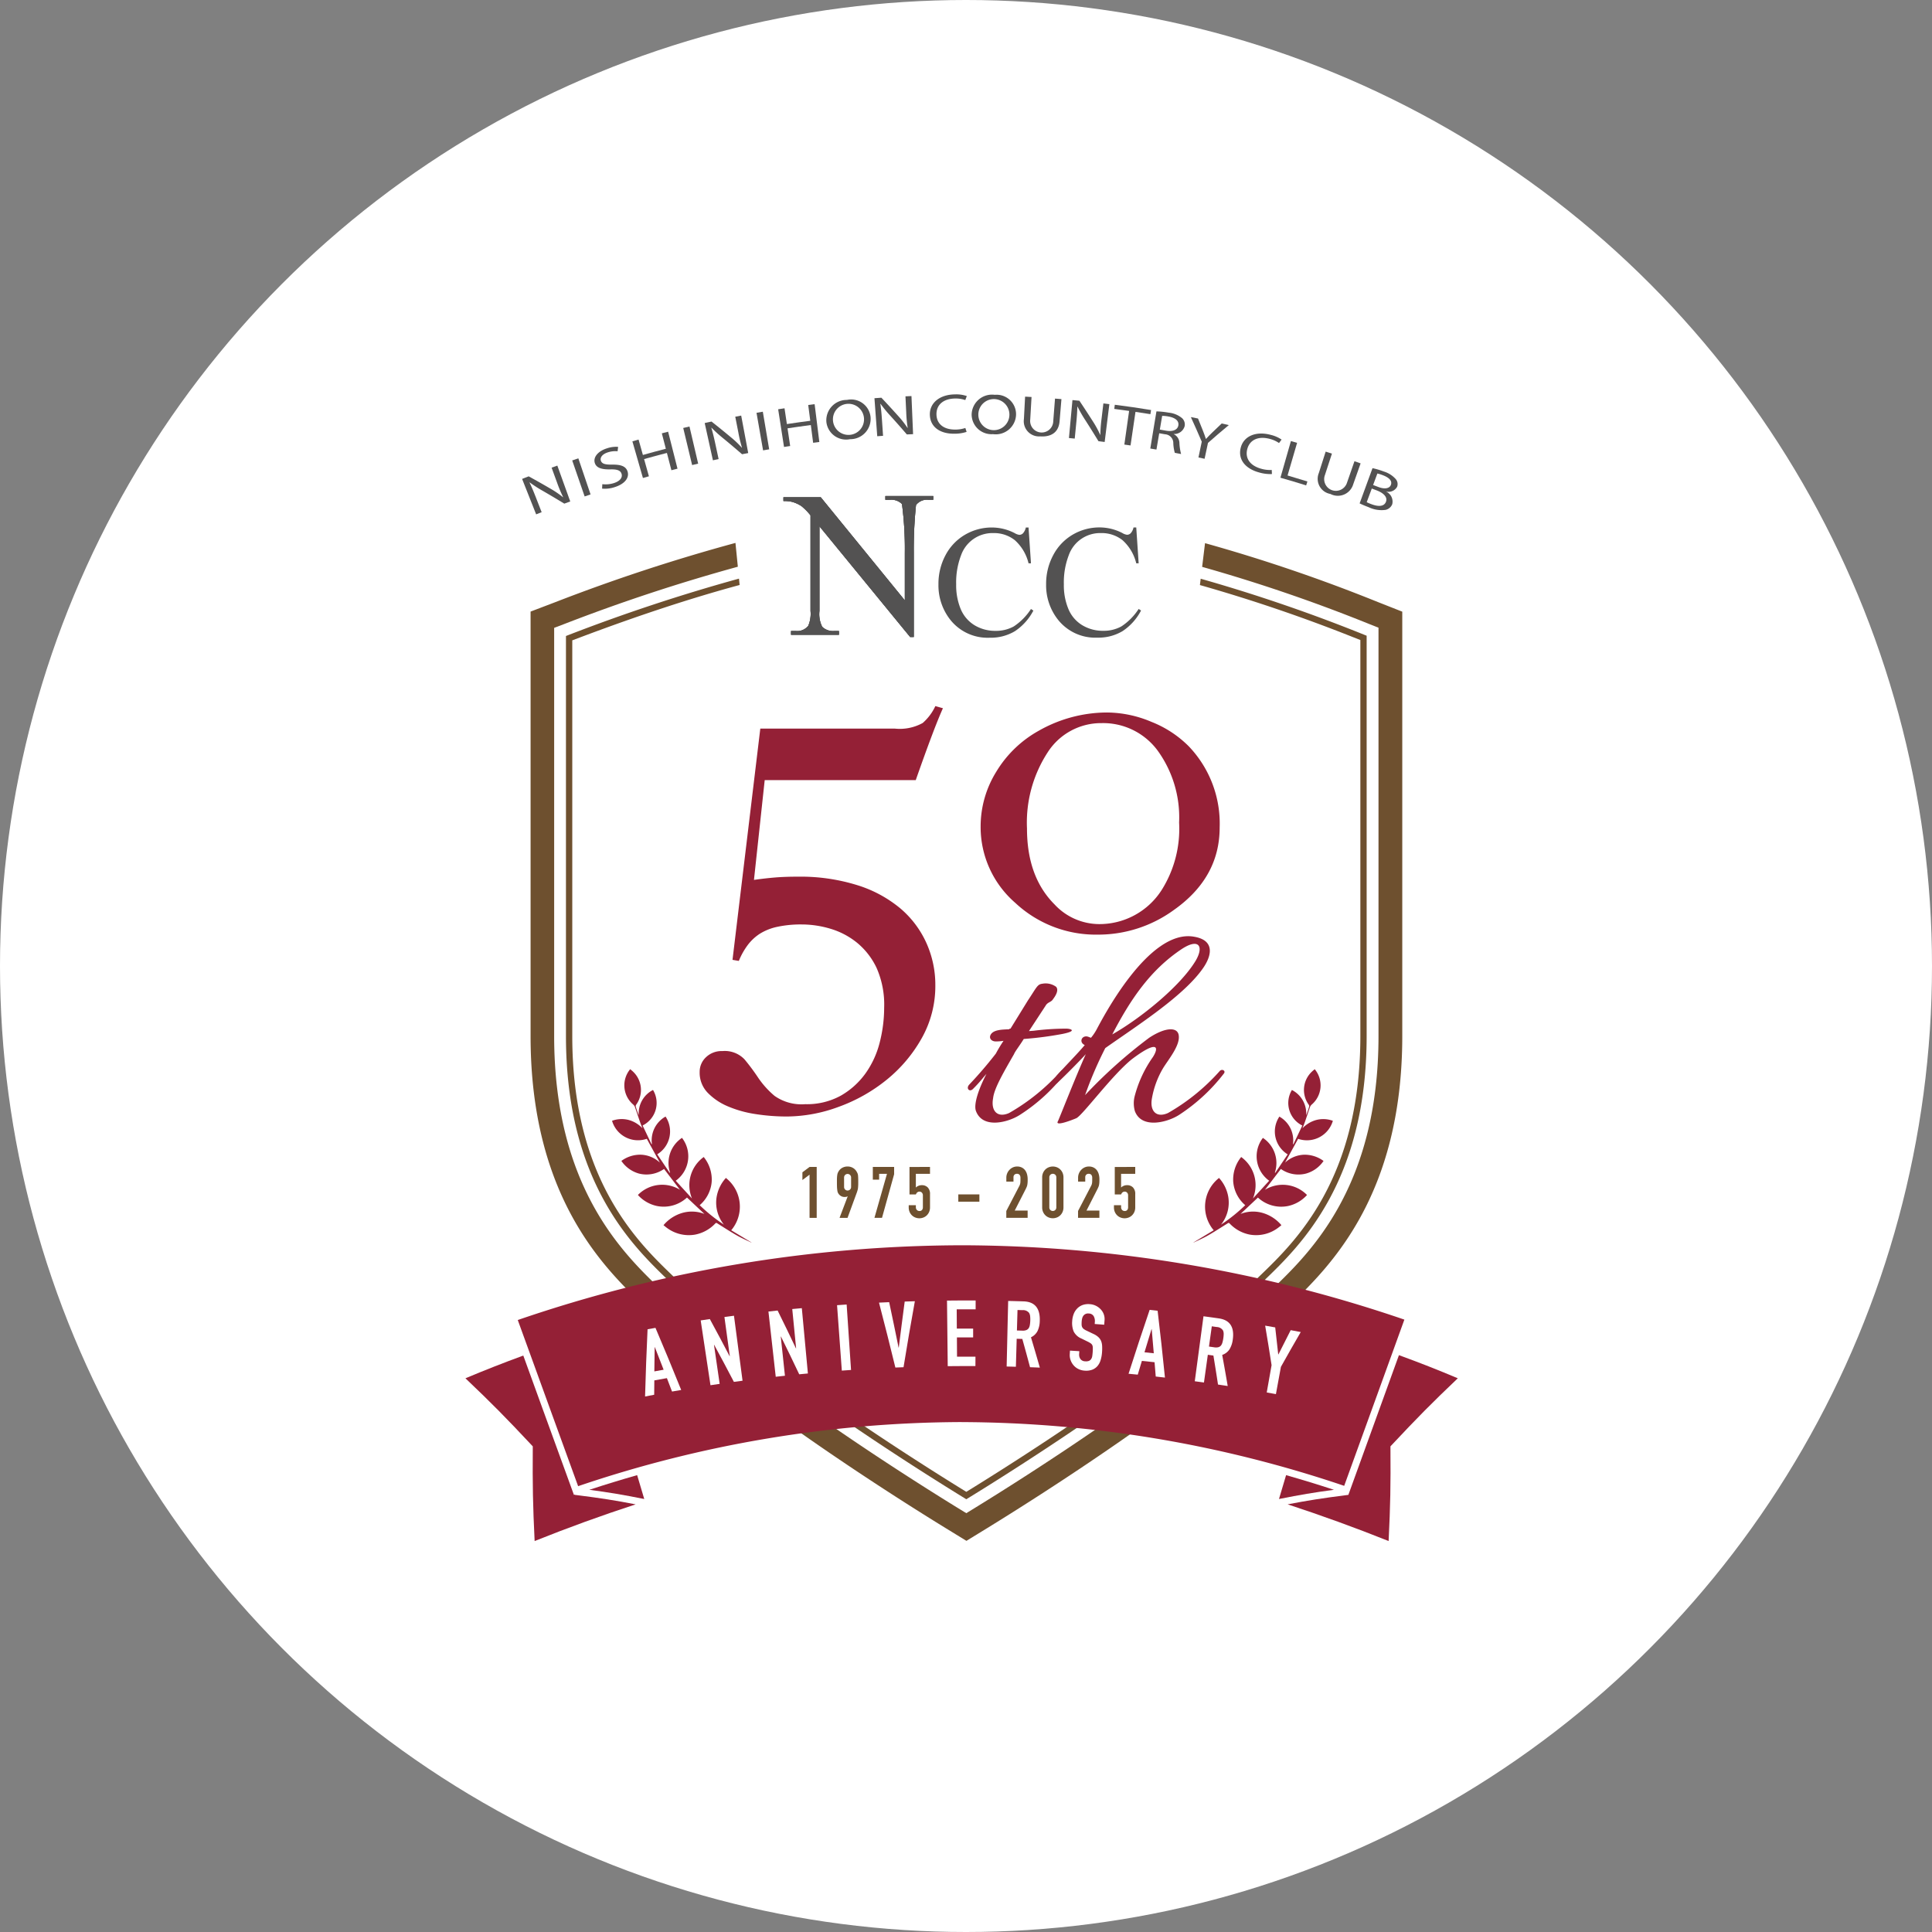 <svg xmlns="http://www.w3.org/2000/svg" xmlns:xlink="http://www.w3.org/1999/xlink" width="220" height="220" viewBox="0 0 220 220">
  <rect x="0" y="0" width="220" height="220" fill="#808080" stroke="none"/>
  <defs>
    <clipPath id="clip-path">
      <rect id="長方形_7" data-name="長方形 7" width="113" height="130.572" fill="none"/>
    </clipPath>
  </defs>
  <g id="sec01_img01" transform="translate(-194 -1349)">
    <circle id="IN_no10" cx="110" cy="110" r="110" transform="translate(194 1349)" fill="#fff"/>
    <g id="グループ_8" data-name="グループ 8" transform="translate(247 1393.909)" clip-path="url(#clip-path)">
      <path id="パス_84" data-name="パス 84" d="M23.671,33.291l-1.6-4.037c.3-.119.45-.178.75-.295,1,.553,1.5.834,2.48,1.405a10.854,10.854,0,0,1,1.43.976l.013-.012a15.266,15.266,0,0,1-.69-1.648c-.25-.683-.375-1.024-.624-1.707l.652-.237c.588,1.635.883,2.451,1.471,4.086l-.678.246c-.961-.586-1.448-.875-2.429-1.444a14.837,14.837,0,0,1-1.509-.972l-.021.015c.239.495.444.975.706,1.647l.674,1.729-.627.246" transform="translate(-15.618 -19.627)" fill="#535252"/>
      <path id="パス_85" data-name="パス 85" d="M42.272,24.885,43.667,29l-.674.23-1.417-4.1.7-.238" transform="translate(-29.418 -17.608)" fill="#535252"/>
      <path id="パス_86" data-name="パス 86" d="M51.137,24.655a3.126,3.126,0,0,0,1.305-.12c.7-.219,1.015-.631.887-1.05-.118-.388-.479-.534-1.258-.515-.935.023-1.6-.138-1.787-.72-.21-.643.333-1.351,1.389-1.679a3.169,3.169,0,0,1,1.263-.164c-.025.2-.037.3-.061.5a2.745,2.745,0,0,0-1.089.118c-.739.23-.911.659-.821.941.124.387.511.471,1.319.462.989-.01,1.551.194,1.733.805.192.642-.245,1.373-1.483,1.762a3.542,3.542,0,0,1-1.424.166c.01-.2.015-.3.026-.5" transform="translate(-35.549 -14.43)" fill="#535252"/>
      <path id="パス_87" data-name="パス 87" d="M65.718,15.435l.492,1.749c1.042-.293,1.565-.435,2.612-.706l-.456-1.759.716-.184c.427,1.683.641,2.525,1.068,4.209l-.694.178-.511-1.97c-1.043.271-1.564.411-2.6.7l.551,1.96-.682.194c-.479-1.67-.719-2.5-1.2-4.174l.7-.2" transform="translate(-46.002 -10.285)" fill="#535252"/>
      <path id="パス_88" data-name="パス 88" d="M85.52,12.507c.4,1.691.594,2.537.99,4.228l-.688.163c-.405-1.689-.608-2.533-1.013-4.223l.711-.168" transform="translate(-60.009 -8.85)" fill="#535252"/>
      <path id="パス_89" data-name="パス 89" d="M94.105,13.344c-.374-1.7-.561-2.544-.935-4.24.311-.069.467-.1.778-.169.892.707,1.333,1.065,2.2,1.786A10.918,10.918,0,0,1,97.4,11.914l.015-.009A15.37,15.37,0,0,1,97,10.168L96.65,8.384l.675-.129c.321,1.707.482,2.56.8,4.268l-.7.134c-.849-.733-1.279-1.1-2.15-1.816a14.761,14.761,0,0,1-1.323-1.2l-.023.012c.156.526.282,1.033.434,1.738l.391,1.814-.65.142" transform="translate(-65.925 -5.841)" fill="#535252"/>
      <path id="パス_90" data-name="パス 90" d="M114.068,6.751c.29,1.713.435,2.569.724,4.282l-.695.119c-.3-1.711-.448-2.566-.747-4.278l.718-.123" transform="translate(-80.204 -4.777)" fill="#535252"/>
      <path id="パス_91" data-name="パス 91" d="M122.511,4.263l.27,1.8c1.064-.16,1.6-.235,2.663-.373-.094-.721-.141-1.081-.234-1.8l.73-.093c.214,1.724.322,2.586.536,4.309l-.706.09c-.1-.808-.157-1.211-.262-2.019-1.062.138-1.593.212-2.653.372l.3,2.013-.7.107c-.267-1.716-.4-2.574-.668-4.291l.719-.11" transform="translate(-86.177 -2.683)" fill="#535252"/>
      <path id="パス_92" data-name="パス 92" d="M145.553,4.088a2.314,2.314,0,0,1-2.341,2.5,2.259,2.259,0,0,1-2.689-1.929,2.322,2.322,0,0,1,2.337-2.542,2.223,2.223,0,0,1,2.693,1.97m-4.272.473a1.771,1.771,0,0,0,3.52-.387,1.771,1.771,0,1,0-3.52.387" transform="translate(-99.419 -1.486)" fill="#535252"/>
      <path id="パス_93" data-name="パス 93" d="M159.592,5.228c-.127-1.732-.191-2.6-.318-4.33.316-.023.474-.035.791-.056.779.828,1.162,1.245,1.918,2.084a10.9,10.9,0,0,1,1.059,1.359l.016-.007a15.485,15.485,0,0,1-.166-1.779c-.035-.726-.052-1.089-.086-1.815l.683-.031c.073,1.736.111,2.6.184,4.338l-.71.032c-.733-.847-1.1-1.269-1.86-2.105a14.7,14.7,0,0,1-1.132-1.379l-.024.008c.079.543.131,1.063.18,1.783.051.74.076,1.111.127,1.851l-.661.047" transform="translate(-112.699 -0.462)" fill="#535252"/>
      <path id="パス_94" data-name="パス 94" d="M185.031,4.27a4.418,4.418,0,0,1-1.438.208c-1.533.011-2.708-.726-2.747-2.149C180.808.971,181.976.011,183.72,0a3.67,3.67,0,0,1,1.335.192l-.176.457a3.211,3.211,0,0,0-1.131-.179c-1.314.008-2.173.681-2.148,1.821.023,1.063.807,1.724,2.136,1.716a3.531,3.531,0,0,0,1.151-.182c.058.178.087.267.144.445" transform="translate(-127.962 0)" fill="#535252"/>
      <path id="パス_95" data-name="パス 95" d="M202.177,2.448a2.314,2.314,0,0,1-2.63,2.193A2.257,2.257,0,0,1,197.12,2.4,2.32,2.32,0,0,1,199.75.162a2.222,2.222,0,0,1,2.427,2.287m-4.294-.057a1.769,1.769,0,1,0,3.538.05,1.769,1.769,0,1,0-3.538-.05" transform="translate(-139.478 -0.113)" fill="#535252"/>
      <path id="パス_96" data-name="パス 96" d="M218.333.92l-.149,2.566a1.316,1.316,0,1,0,2.622.178c.08-1.025.12-1.538.2-2.563l.732.059-.211,2.523c-.111,1.329-1.033,1.8-2.21,1.72a1.732,1.732,0,0,1-1.852-1.97c.054-1.022.081-1.533.135-2.554l.733.041" transform="translate(-153.87 -0.622)" fill="#535252"/>
      <path id="パス_97" data-name="パス 97" d="M235.009,6.543c.16-1.73.241-2.594.4-4.324l.79.075c.632.945.942,1.42,1.55,2.372a10.917,10.917,0,0,1,.821,1.515l.017,0a15.438,15.438,0,0,1,.13-1.782c.086-.722.129-1.083.215-1.8l.68.082c-.213,1.724-.321,2.586-.535,4.309L238.37,6.9c-.584-.957-.882-1.434-1.489-2.384a14.7,14.7,0,0,1-.89-1.547l-.025,0c-.012.549-.046,1.07-.116,1.788l-.181,1.847-.659-.063" transform="translate(-166.287 -1.57)" fill="#535252"/>
      <path id="パス_98" data-name="パス 98" d="M254.356,4.745c-.676-.1-1.015-.142-1.692-.229.024-.189.036-.284.061-.473,1.654.213,2.48.332,4.129.6l-.075.471c-.678-.108-1.018-.161-1.7-.261-.225,1.53-.338,2.294-.563,3.824l-.705-.1c.217-1.531.325-2.3.542-3.827" transform="translate(-178.78 -2.861)" fill="#535252"/>
      <path id="パス_99" data-name="パス 99" d="M267.393,6.622a9.155,9.155,0,0,1,1.392.145,2.774,2.774,0,0,1,1.542.64.984.984,0,0,1,.28.892,1.227,1.227,0,0,1-1.236.9c0,.008,0,.011,0,.019a1.15,1.15,0,0,1,.639,1.01,5.9,5.9,0,0,0,.192,1.25l-.717-.136a4.684,4.684,0,0,1-.171-1.087,1,1,0,0,0-.94-1.026l-.664-.115-.316,1.855-.7-.116c.278-1.691.418-2.536.7-4.227m.386,2.07.723.125c.755.133,1.294-.1,1.384-.588.1-.551-.373-.893-1.125-1.028a3.6,3.6,0,0,0-.716-.071l-.266,1.562" transform="translate(-188.708 -4.686)" fill="#535252"/>
      <path id="パス_100" data-name="パス 100" d="M283.356,13.436l.376-1.8c-.482-1.122-.73-1.682-1.24-2.8.326.063.488.1.814.161.218.533.325.8.537,1.333.145.366.253.658.359.99l.016,0c.212-.245.458-.482.738-.758.416-.4.626-.6,1.048-1,.324.072.486.108.81.183-.962.8-1.437,1.209-2.373,2.028l-.387,1.808-.7-.148" transform="translate(-199.886 -6.249)" fill="#535252"/>
      <path id="パス_101" data-name="パス 101" d="M305.273,19.853a4.49,4.49,0,0,1-1.454-.181c-1.494-.4-2.441-1.419-2.1-2.8.322-1.32,1.709-1.937,3.408-1.483a3.742,3.742,0,0,1,1.248.54l-.292.394a3.263,3.263,0,0,0-1.053-.473c-1.28-.342-2.292.08-2.568,1.186-.258,1.031.33,1.877,1.624,2.222a3.608,3.608,0,0,0,1.168.13c.009.187.014.28.023.468" transform="translate(-213.439 -10.782)" fill="#535252"/>
      <path id="パス_102" data-name="パス 102" d="M318.57,18.186l.7.2-1.085,3.717c.905.264,1.357.4,2.258.681l-.14.449c-1.169-.364-1.756-.539-2.931-.876.478-1.67.717-2.5,1.195-4.175" transform="translate(-224.568 -12.868)" fill="#535252"/>
      <path id="パス_103" data-name="パス 103" d="M333.532,22.513l-.8,2.445a1.331,1.331,0,1,0,2.522.848l.844-2.428.7.246-.844,2.387a1.826,1.826,0,0,1-2.6,1.094,1.744,1.744,0,0,1-1.314-2.383l.778-2.436.707.228" transform="translate(-234.862 -15.768)" fill="#535252"/>
      <path id="パス_104" data-name="パス 104" d="M349.655,28.725a8.716,8.716,0,0,1,1.294.384,2.952,2.952,0,0,1,1.351.856.868.868,0,0,1,.16.886,1.12,1.12,0,0,1-1.237.541l0,.012a1.244,1.244,0,0,1,.681,1.435,1.067,1.067,0,0,1-.757.637,3.409,3.409,0,0,1-1.934-.307c-.461-.173-.806-.327-1.02-.432l1.467-4.012m.072,1.922.618.232c.72.272,1.253.148,1.4-.242.184-.474-.217-.845-.913-1.108a3.943,3.943,0,0,0-.623-.192l-.487,1.31M349,32.6a5.04,5.04,0,0,0,.554.235c.693.261,1.407.312,1.636-.277.215-.552-.31-1.02-1.051-1.3l-.562-.21L349,32.6" transform="translate(-246.37 -20.325)" fill="#535252"/>
      <path id="パス_105" data-name="パス 105" d="M227.84,136.986q0,5.72-5.224,9.4a14.621,14.621,0,0,1-8.633,2.8,13.418,13.418,0,0,1-9.431-3.629,11.417,11.417,0,0,1-3.931-8.688,11.828,11.828,0,0,1,1.787-6.241,13.008,13.008,0,0,1,4.811-4.646,15.785,15.785,0,0,1,7.809-2.09,13.153,13.153,0,0,1,5.059,1.072,12.427,12.427,0,0,1,4.234,2.777,12.727,12.727,0,0,1,3.519,9.238m-4.619-.55a12.967,12.967,0,0,0-2.439-8.193,7.709,7.709,0,0,0-6.385-3.134,7.214,7.214,0,0,0-6.14,3.327A14.66,14.66,0,0,0,205.9,137.1q0,5.5,3.125,8.633a6.96,6.96,0,0,0,5.043,2.254,8.4,8.4,0,0,0,7.18-3.9,13.072,13.072,0,0,0,1.974-7.643" transform="translate(-141.955 -87.668)" fill="#942036"/>
      <path id="パス_106" data-name="パス 106" d="M117.608,124.828q-.793,2.107-1.8,4.978h-17.2l-1.223,11.363q1.295-.183,2.411-.275t2.554-.092a21.744,21.744,0,0,1,6.837.978,14.238,14.238,0,0,1,4.894,2.658,11.2,11.2,0,0,1,2.95,3.94,11.593,11.593,0,0,1,1.007,4.766,12.113,12.113,0,0,1-1.547,6.048,16.428,16.428,0,0,1-3.993,4.735,18.843,18.843,0,0,1-5.469,3.085,17.221,17.221,0,0,1-5.9,1.1,22.98,22.98,0,0,1-3.561-.275,12.907,12.907,0,0,1-3.166-.885,6.959,6.959,0,0,1-2.3-1.559,3.279,3.279,0,0,1-.9-2.352,2.261,2.261,0,0,1,.72-1.679,2.558,2.558,0,0,1,1.871-.7,3.1,3.1,0,0,1,2.518.946,24.029,24.029,0,0,1,1.547,2.077,10.119,10.119,0,0,0,1.871,2.077,5.329,5.329,0,0,0,3.491.947,8.007,8.007,0,0,0,4.066-.977,8.893,8.893,0,0,0,2.806-2.536,10.455,10.455,0,0,0,1.619-3.543,16.043,16.043,0,0,0,.5-3.94,10.32,10.32,0,0,0-.863-4.521,8.275,8.275,0,0,0-2.231-2.872,8.756,8.756,0,0,0-3.022-1.588,11.424,11.424,0,0,0-3.238-.489,12.765,12.765,0,0,0-2.842.275,6.133,6.133,0,0,0-1.979.794,5.436,5.436,0,0,0-1.367,1.283,8.245,8.245,0,0,0-1.008,1.8l-.719-.122,3.165-26.331h15.327a5.4,5.4,0,0,0,3.167-.641,5.793,5.793,0,0,0,1.439-1.924l.863.245q-.5,1.1-1.295,3.207" transform="translate(-64.53 -85.883)" fill="#942036"/>
      <path id="パス_107" data-name="パス 107" d="M65.061,270.608a3.426,3.426,0,0,1-.715,4.878l1.851,2.022a3.956,3.956,0,0,1,1.336-4.723,4.063,4.063,0,0,1,.906,2.842,3.943,3.943,0,0,1-1.367,2.644,19.3,19.3,0,0,0,2.757,2.212,4.012,4.012,0,0,1-.815-3.214,4.269,4.269,0,0,1,1.043-2.1,4.156,4.156,0,0,1,.607,5.956l2.3,1.386-.009.016c-.542-.264-1.1-.5-1.624-.8-.775-.444-1.525-.93-2.282-1.405-.112-.07-.157-.009-.225.058a4.255,4.255,0,0,1-2.3,1.246,4.175,4.175,0,0,1-3.289-.853c-.089-.066-.173-.139-.281-.227a4.4,4.4,0,0,1,2.108-1.385,3.92,3.92,0,0,1,2.549.107L65.627,277.4a3.9,3.9,0,0,1-3.439.959,4.062,4.062,0,0,1-2.15-1.252,3.871,3.871,0,0,1,4.789-.592l-1.811-2.372a3.476,3.476,0,0,1-2.866.524,3.584,3.584,0,0,1-1.994-1.437,3.613,3.613,0,0,1,2.22-.709,3.358,3.358,0,0,1,2.163.9l-1.487-2.71a3.077,3.077,0,0,1-3.957-2.052,3.176,3.176,0,0,1,1.864-.1,3.344,3.344,0,0,1,1.6.959c-.091-.233-.19-.463-.272-.7-.2-.568-.381-1.14-.582-1.706a.735.735,0,0,0-.2-.3,2.873,2.873,0,0,1-.344-4.03c.1.089.212.171.308.266a2.861,2.861,0,0,1,.37,3.782.283.283,0,0,0-.05.2c.1.335.212.665.346,1a2.99,2.99,0,0,1,1.624-2.88,2.862,2.862,0,0,1-1.185,4.044l1.008,2.123.056,0a3.1,3.1,0,0,1,1.548-3.139,3.051,3.051,0,0,1-.946,4.3l1.411,2.1.049-.019a3.436,3.436,0,0,1,1.366-3.96" transform="translate(-40.399 -185.943)" fill="#942036"/>
      <path id="パス_108" data-name="パス 108" d="M291.413,270.608a3.426,3.426,0,0,0,.715,4.878l-1.851,2.022a3.956,3.956,0,0,0-1.336-4.723,4.063,4.063,0,0,0-.906,2.842,3.943,3.943,0,0,0,1.367,2.644,19.3,19.3,0,0,1-2.757,2.212,4.012,4.012,0,0,0,.815-3.214,4.267,4.267,0,0,0-1.043-2.1,4.156,4.156,0,0,0-.607,5.956l-2.3,1.386.009.016c.543-.264,1.1-.5,1.624-.8.775-.444,1.525-.93,2.282-1.405.112-.07.157-.009.225.058a4.255,4.255,0,0,0,2.3,1.246,4.175,4.175,0,0,0,3.289-.853c.089-.066.173-.139.281-.227a4.4,4.4,0,0,0-2.108-1.385,3.92,3.92,0,0,0-2.549.107l1.984-1.865a3.9,3.9,0,0,0,3.439.959,4.062,4.062,0,0,0,2.15-1.252,3.871,3.871,0,0,0-4.789-.592l1.811-2.372a3.476,3.476,0,0,0,2.866.524,3.584,3.584,0,0,0,1.994-1.437,3.613,3.613,0,0,0-2.22-.709,3.359,3.359,0,0,0-2.163.9l1.487-2.71a3.077,3.077,0,0,0,3.957-2.052,3.176,3.176,0,0,0-1.864-.1,3.344,3.344,0,0,0-1.6.959c.091-.233.19-.463.272-.7.2-.568.381-1.14.582-1.706a.735.735,0,0,1,.2-.3,2.873,2.873,0,0,0,.344-4.03c-.1.089-.212.171-.308.266a2.861,2.861,0,0,0-.37,3.782.284.284,0,0,1,.05.2c-.1.335-.212.665-.346,1a2.99,2.99,0,0,0-1.624-2.88A2.862,2.862,0,0,0,295.9,269.2l-1.008,2.123-.056,0a3.1,3.1,0,0,0-1.548-3.139,3.051,3.051,0,0,0,.946,4.3l-1.411,2.1-.049-.019a3.436,3.436,0,0,0-1.366-3.96" transform="translate(-200.604 -185.943)" fill="#942036"/>
      <path id="パス_109" data-name="パス 109" d="M132.032,306.639v-4.918l-.814.611v-.879l.814-.611h.814v5.8Z" transform="translate(-92.847 -212.869)" fill="#6e502f"/>
      <path id="パス_110" data-name="パス 110" d="M144.965,306.52l.925-2.435-.016-.016a.313.313,0,0,1-.124.053.972.972,0,0,1-.22.02.787.787,0,0,1-.4-.106.812.812,0,0,1-.287-.269.731.731,0,0,1-.088-.175,1.156,1.156,0,0,1-.048-.241,3.058,3.058,0,0,1-.032-.37c-.005-.149-.008-.338-.008-.566,0-.19,0-.346.008-.468a2.356,2.356,0,0,1,.032-.314.864.864,0,0,1,.052-.211,1.486,1.486,0,0,1,.092-.187,1.109,1.109,0,0,1,.426-.416,1.236,1.236,0,0,1,.6-.146,1.183,1.183,0,0,1,.6.151,1.163,1.163,0,0,1,.423.411c.037.065.069.128.1.187a1.01,1.01,0,0,1,.063.211c.011.087.019.192.024.314s.008.278.008.468,0,.327-.008.444-.013.216-.024.3-.033.164-.052.232-.041.139-.067.216l-1.069,2.915Zm.518-3.525a.4.4,0,0,0,.119.3.4.4,0,0,0,.559,0,.4.4,0,0,0,.12-.3V301.92a.4.4,0,1,0-.8,0Z" transform="translate(-102.365 -212.75)" fill="#6e502f"/>
      <path id="パス_111" data-name="パス 111" d="M158.823,306.639l1.428-5.015h-.894v.667h-.718v-1.449h2.426v.83l-1.38,4.966Z" transform="translate(-112.249 -212.869)" fill="#6e502f"/>
      <path id="パス_112" data-name="パス 112" d="M175.035,300.842v.782h-1.611v1.563a.908.908,0,0,1,.287-.192.966.966,0,0,1,.391-.077.916.916,0,0,1,.675.256,1.037,1.037,0,0,1,.259.769v1.5a1.294,1.294,0,0,1-.1.521,1.21,1.21,0,0,1-.267.39,1.145,1.145,0,0,1-.387.248,1.266,1.266,0,0,1-.917,0,1.143,1.143,0,0,1-.387-.248,1.21,1.21,0,0,1-.267-.39,1.278,1.278,0,0,1-.1-.521V305.2h.814v.211a.452.452,0,0,0,.116.33.4.4,0,0,0,.3.118.356.356,0,0,0,.283-.114.465.465,0,0,0,.1-.317v-1.36a.427.427,0,0,0-.108-.293.349.349,0,0,0-.275-.122.385.385,0,0,0-.176.036.463.463,0,0,0-.12.086.336.336,0,0,0-.072.106c-.027.049-.042.079-.048.09H172.7v-3.127Z" transform="translate(-122.134 -212.869)" fill="#6e502f"/>
      <rect id="長方形_6" data-name="長方形 6" width="2.401" height="0.83" transform="translate(56.124 91.099)" fill="#6e502f"/>
      <path id="パス_113" data-name="パス 113" d="M210.617,306.52v-.782l1.469-2.825a1.053,1.053,0,0,0,.127-.37c.011-.106.016-.237.016-.395,0-.071,0-.146,0-.224a.569.569,0,0,0-.044-.208.4.4,0,0,0-.12-.151.381.381,0,0,0-.232-.061.393.393,0,0,0-.29.106.411.411,0,0,0-.108.309v.472h-.814v-.456a1.255,1.255,0,0,1,.1-.488,1.278,1.278,0,0,1,.263-.4,1.2,1.2,0,0,1,.384-.273,1.137,1.137,0,0,1,.478-.1,1.164,1.164,0,0,1,.546.118,1.092,1.092,0,0,1,.379.322,1.415,1.415,0,0,1,.212.464,2.22,2.22,0,0,1,.067.553c0,.141,0,.259-.008.355a2.213,2.213,0,0,1-.032.272,1.287,1.287,0,0,1-.08.261c-.038.087-.087.193-.152.318l-1.2,2.353h1.468v.83Z" transform="translate(-149.028 -212.75)" fill="#6e502f"/>
      <path id="パス_114" data-name="パス 114" d="M224.586,301.92a1.279,1.279,0,0,1,.1-.521,1.223,1.223,0,0,1,.267-.391,1.16,1.16,0,0,1,.387-.248,1.274,1.274,0,0,1,.917,0,1.163,1.163,0,0,1,.387.248,1.223,1.223,0,0,1,.267.391,1.294,1.294,0,0,1,.1.521v3.4a1.293,1.293,0,0,1-.1.521,1.21,1.21,0,0,1-.267.39,1.145,1.145,0,0,1-.387.248,1.265,1.265,0,0,1-.917,0,1.143,1.143,0,0,1-.387-.248,1.21,1.21,0,0,1-.267-.39,1.279,1.279,0,0,1-.1-.521Zm.814,3.4a.414.414,0,0,0,.112.3.41.41,0,0,0,.574,0,.415.415,0,0,0,.112-.3v-3.4a.416.416,0,0,0-.112-.3.41.41,0,0,0-.574,0,.414.414,0,0,0-.112.3Z" transform="translate(-158.912 -212.75)" fill="#6e502f"/>
      <path id="パス_115" data-name="パス 115" d="M238.557,306.52v-.782l1.469-2.825a1.054,1.054,0,0,0,.128-.37c.011-.106.016-.237.016-.395,0-.071,0-.146,0-.224a.569.569,0,0,0-.044-.208.4.4,0,0,0-.12-.151.381.381,0,0,0-.232-.061.393.393,0,0,0-.29.106.411.411,0,0,0-.108.309v.472h-.814v-.456a1.255,1.255,0,0,1,.1-.488,1.278,1.278,0,0,1,.263-.4,1.2,1.2,0,0,1,.384-.273,1.137,1.137,0,0,1,.478-.1,1.164,1.164,0,0,1,.546.118,1.092,1.092,0,0,1,.379.322,1.414,1.414,0,0,1,.212.464,2.22,2.22,0,0,1,.067.553q0,.211-.008.355a2.21,2.21,0,0,1-.032.272,1.284,1.284,0,0,1-.08.261c-.038.087-.087.193-.152.318l-1.2,2.353h1.468v.83Z" transform="translate(-168.798 -212.75)" fill="#6e502f"/>
      <path id="パス_116" data-name="パス 116" d="M254.955,300.842v.782h-1.611v1.563a.908.908,0,0,1,.287-.192.966.966,0,0,1,.391-.077.916.916,0,0,1,.675.256,1.037,1.037,0,0,1,.259.769v1.5a1.293,1.293,0,0,1-.1.521,1.21,1.21,0,0,1-.267.39,1.145,1.145,0,0,1-.387.248,1.266,1.266,0,0,1-.917,0,1.143,1.143,0,0,1-.387-.248,1.21,1.21,0,0,1-.267-.39,1.278,1.278,0,0,1-.1-.521V305.2h.814v.211a.452.452,0,0,0,.115.33.4.4,0,0,0,.3.118.355.355,0,0,0,.283-.114.465.465,0,0,0,.1-.317v-1.36a.427.427,0,0,0-.108-.293.349.349,0,0,0-.275-.122.385.385,0,0,0-.176.036.463.463,0,0,0-.12.086.336.336,0,0,0-.072.106c-.027.049-.042.079-.048.09h-.719v-3.127Z" transform="translate(-178.684 -212.869)" fill="#6e502f"/>
      <path id="パス_117" data-name="パス 117" d="M130.095,78.162a184.1,184.1,0,0,0-18.675-6.4l-.088.721a180.511,180.511,0,0,1,17.417,5.923l.854.334v45.1c0,16.261-7.4,23.405-11.383,27.243-.313.3-.605.584-.871.848-8.841,8.735-25.259,19.252-31.908,23.37l-.708.438-.708-.437c-6.644-4.113-23.054-14.622-31.906-23.37q-.4-.4-.87-.843c-3.982-3.845-11.387-10.994-11.387-27.249V78.779l.872-.329c6.639-2.5,12.625-4.472,18.184-5.975l-.073-.724a204.2,204.2,0,0,0-19.473,6.443l-.229.089v45.558c0,16.564,7.551,23.852,11.607,27.767l.023.023c.3.287.581.557.84.815,9.451,9.339,27.6,20.749,32.931,24.021l.187.117.189-.116c5.336-3.275,23.486-14.69,32.935-24.025.237-.236.5-.487.775-.755l.088-.084c4.056-3.914,11.6-11.2,11.6-27.764V78.252Z" transform="translate(-27.696 -50.77)" fill="#6e502f"/>
      <path id="パス_118" data-name="パス 118" d="M123.832,39.719h4.251l9.574,11.745V46.01a39.241,39.241,0,0,0-.324-5.522,1.7,1.7,0,0,0-1.35-.485h-.543v-.428h5.452V40h-.555a1.59,1.59,0,0,0-1.409.6,48.954,48.954,0,0,0-.255,5.406v9.623h-.413L127.932,43.021v9.643a3.212,3.212,0,0,0,.312,1.8,1.739,1.739,0,0,0,1.351.485h.556v.426H124.7v-.426h.543a1.6,1.6,0,0,0,1.419-.6,3.48,3.48,0,0,0,.255-1.686V41.774a7.089,7.089,0,0,0-1.033-1.051,3.858,3.858,0,0,0-1.034-.475,3.743,3.743,0,0,0-1.017-.1Z" transform="translate(-87.621 -28.002)" fill="#fff"/>
      <path id="パス_119" data-name="パス 119" d="M194.457,51.829l.275,4.081h-.275a5.154,5.154,0,0,0-1.567-2.638,3.823,3.823,0,0,0-2.443-.806,3.794,3.794,0,0,0-3.68,2.54,8.625,8.625,0,0,0-.552,3.3,7.042,7.042,0,0,0,.521,2.824,3.927,3.927,0,0,0,1.574,1.833,4.519,4.519,0,0,0,2.393.637,4.152,4.152,0,0,0,2.064-.5,6.786,6.786,0,0,0,1.965-1.988l.275.179A6.319,6.319,0,0,1,192.9,63.64a5.344,5.344,0,0,1-2.86.742,5.415,5.415,0,0,1-4.623-2.213,6.334,6.334,0,0,1-1.22-3.877,6.9,6.9,0,0,1,.8-3.3,5.85,5.85,0,0,1,2.218-2.334,6.014,6.014,0,0,1,3.086-.827,5.677,5.677,0,0,1,2.568.636,1.374,1.374,0,0,0,.531.2.584.584,0,0,0,.416-.168,1.4,1.4,0,0,0,.328-.664Z" transform="translate(-130.334 -36.673)" fill="#fff"/>
      <path id="パス_120" data-name="パス 120" d="M236.39,51.829l.274,4.081h-.274a5.168,5.168,0,0,0-1.568-2.638,3.824,3.824,0,0,0-2.444-.806A3.791,3.791,0,0,0,228.7,55a8.624,8.624,0,0,0-.554,3.3,6.986,6.986,0,0,0,.523,2.824,3.9,3.9,0,0,0,1.572,1.833,4.527,4.527,0,0,0,2.395.637,4.137,4.137,0,0,0,2.061-.5,6.775,6.775,0,0,0,1.967-1.988l.273.179a6.311,6.311,0,0,1-2.107,2.346,5.341,5.341,0,0,1-2.86.742,5.414,5.414,0,0,1-4.621-2.213,6.324,6.324,0,0,1-1.223-3.877,6.874,6.874,0,0,1,.807-3.3,5.839,5.839,0,0,1,2.216-2.334,6.019,6.019,0,0,1,3.086-.827,5.669,5.669,0,0,1,2.567.636,1.384,1.384,0,0,0,.531.2.584.584,0,0,0,.417-.168,1.382,1.382,0,0,0,.328-.664Z" transform="translate(-160.003 -36.673)" fill="#fff"/>
      <path id="パス_121" data-name="パス 121" d="M123.832,39.719h4.251l9.574,11.745V46.01a39.241,39.241,0,0,0-.324-5.522,1.7,1.7,0,0,0-1.35-.485h-.543v-.428h5.452V40h-.555a1.59,1.59,0,0,0-1.409.6,48.954,48.954,0,0,0-.255,5.406v9.623h-.413L127.932,43.021v9.643a3.212,3.212,0,0,0,.312,1.8,1.739,1.739,0,0,0,1.351.485h.556v.426H124.7v-.426h.543a1.6,1.6,0,0,0,1.419-.6,3.48,3.48,0,0,0,.255-1.686V41.774a7.089,7.089,0,0,0-1.033-1.051,3.858,3.858,0,0,0-1.034-.475,3.743,3.743,0,0,0-1.017-.1Z" transform="translate(-87.621 -28.002)" fill="#535252"/>
      <path id="パス_122" data-name="パス 122" d="M123.832,39.719h4.251l9.574,11.745V46.01a39.241,39.241,0,0,0-.324-5.522,1.7,1.7,0,0,0-1.35-.485h-.543v-.428h5.452V40h-.555a1.59,1.59,0,0,0-1.409.6,48.954,48.954,0,0,0-.255,5.406v9.623h-.413L127.932,43.021v9.643a3.212,3.212,0,0,0,.312,1.8,1.739,1.739,0,0,0,1.351.485h.556v.426H124.7v-.426h.543a1.6,1.6,0,0,0,1.419-.6,3.48,3.48,0,0,0,.255-1.686V41.774a7.089,7.089,0,0,0-1.033-1.051,3.858,3.858,0,0,0-1.034-.475,3.743,3.743,0,0,0-1.017-.1Z" transform="translate(-87.621 -28.002)" fill="#535252"/>
      <path id="パス_123" data-name="パス 123" d="M123.832,39.719h4.251l9.574,11.745V46.01a39.241,39.241,0,0,0-.324-5.522,1.7,1.7,0,0,0-1.35-.485h-.543v-.428h5.452V40h-.555a1.59,1.59,0,0,0-1.409.6,48.954,48.954,0,0,0-.255,5.406v9.623h-.413L127.932,43.021v9.643a3.212,3.212,0,0,0,.312,1.8,1.739,1.739,0,0,0,1.351.485h.556v.426H124.7v-.426h.543a1.6,1.6,0,0,0,1.419-.6,3.48,3.48,0,0,0,.255-1.686V41.774a7.089,7.089,0,0,0-1.033-1.051,3.858,3.858,0,0,0-1.034-.475,3.743,3.743,0,0,0-1.017-.1Z" transform="translate(-87.621 -28.002)" fill="#535252"/>
      <path id="パス_124" data-name="パス 124" d="M194.457,51.829l.275,4.081h-.275a5.154,5.154,0,0,0-1.567-2.638,3.823,3.823,0,0,0-2.443-.806,3.794,3.794,0,0,0-3.68,2.54,8.625,8.625,0,0,0-.552,3.3,7.042,7.042,0,0,0,.521,2.824,3.927,3.927,0,0,0,1.574,1.833,4.519,4.519,0,0,0,2.393.637,4.152,4.152,0,0,0,2.064-.5,6.786,6.786,0,0,0,1.965-1.988l.275.179A6.319,6.319,0,0,1,192.9,63.64a5.344,5.344,0,0,1-2.86.742,5.415,5.415,0,0,1-4.623-2.213,6.334,6.334,0,0,1-1.22-3.877,6.9,6.9,0,0,1,.8-3.3,5.85,5.85,0,0,1,2.218-2.334,6.014,6.014,0,0,1,3.086-.827,5.677,5.677,0,0,1,2.568.636,1.374,1.374,0,0,0,.531.2.584.584,0,0,0,.416-.168,1.4,1.4,0,0,0,.328-.664Z" transform="translate(-130.334 -36.673)" fill="#535252"/>
      <path id="パス_125" data-name="パス 125" d="M236.39,51.829l.274,4.081h-.274a5.168,5.168,0,0,0-1.568-2.638,3.824,3.824,0,0,0-2.444-.806A3.791,3.791,0,0,0,228.7,55a8.624,8.624,0,0,0-.554,3.3,6.986,6.986,0,0,0,.523,2.824,3.9,3.9,0,0,0,1.572,1.833,4.527,4.527,0,0,0,2.395.637,4.137,4.137,0,0,0,2.061-.5,6.775,6.775,0,0,0,1.967-1.988l.273.179a6.311,6.311,0,0,1-2.107,2.346,5.341,5.341,0,0,1-2.86.742,5.414,5.414,0,0,1-4.621-2.213,6.324,6.324,0,0,1-1.223-3.877,6.874,6.874,0,0,1,.807-3.3,5.839,5.839,0,0,1,2.216-2.334,6.019,6.019,0,0,1,3.086-.827,5.669,5.669,0,0,1,2.567.636,1.384,1.384,0,0,0,.531.2.584.584,0,0,0,.417-.168,1.382,1.382,0,0,0,.328-.664Z" transform="translate(-160.003 -36.673)" fill="#535252"/>
      <path id="パス_126" data-name="パス 126" d="M206.5,235.156a39.516,39.516,0,0,1-4.481.587c-.516.829-.992,1.416-1.11,1.727-1.19,2.073-2.26,3.9-2.38,5.01-.278,1.485.516,2.28,1.824,1.693a23.327,23.327,0,0,0,5.909-4.8c.2-.242.674-.034.475.277a20.216,20.216,0,0,1-5.155,4.733c-1.269.829-4.2,1.658-5-.415-.317-.795.357-2.66,1.19-4.249-.357.38-.714.9-1.547,1.727-.4.38-.793-.069-.436-.484a46.7,46.7,0,0,0,3.053-3.558,15.929,15.929,0,0,1,.873-1.451,5.024,5.024,0,0,1-.912.069c-.4,0-.793-.311-.555-.761.317-.587,1.349-.587,2.1-.622.04-.069.079-.069.159-.069l1.983-3.213c.991-1.485,1.07-1.831,1.626-1.9a2.022,2.022,0,0,1,1.586.346c.357.414-.119,1.105-.357,1.416-.2.346-.595.311-.833.725l-1.9,2.9.516-.035a29.773,29.773,0,0,1,3.728-.242c.475,0,1.309.242-.357.587" transform="translate(-138.441 -162.343)" fill="#942036"/>
      <path id="パス_127" data-name="パス 127" d="M233.559,222.551a5.633,5.633,0,0,0,.595-.863c.675-1.244,5.948-11.575,11.144-10.642,2.26.38,2.062,1.97,1.15,3.387-2.1,3.213-7.535,6.668-11.263,9.294a44.037,44.037,0,0,0-2.3,5.355,55.638,55.638,0,0,1,7.3-6.53c1.825-1.209,3.292-1.278,3.371-.207.118,1.14-1.19,2.694-1.785,3.662a10.186,10.186,0,0,0-1.269,3.421c-.278,1.485.516,2.28,1.824,1.693a23.343,23.343,0,0,0,5.909-4.8c.239-.242.675-.034.476.277a20.64,20.64,0,0,1-5.116,4.733c-1.269.829-4.243,1.658-5.036-.415a3.261,3.261,0,0,1-.04-1.658,13.673,13.673,0,0,1,2.1-4.527c.714-1.14.516-1.934-2.379.242-2.261,1.8-5.592,6.358-6.346,6.737-.4.173-2.5,1-2.1.346.238-.518,2.022-5.079,3.172-7.636-.555.622-2.181,2.281-3.252,3.283-.4.38-.4-.415-.04-.864,1.15-1.278,2.3-2.419,3.173-3.455-.753-.346-.278-1.278.515-.9Zm11.9-8.741c.991-1.659.4-2.661-1.586-1.348-3.569,2.384-5.829,5.736-7.892,9.709,3.173-1.8,7.693-5.425,9.478-8.361" transform="translate(-162.325 -149.289)" fill="#942036"/>
      <path id="パス_128" data-name="パス 128" d="M121.813,64.569a186.249,186.249,0,0,0-19.668-6.7l-.33,2.7a184.781,184.781,0,0,1,19.007,6.5l1.076.427V114c0,17.137-7.816,24.679-12.013,28.73l-.1.1c-.269.259-.523.5-.751.73-9.554,9.44-27.813,20.925-33.181,24.22l-.892.547-.892-.547C68.7,164.48,50.448,153,40.9,143.56c-.255-.253-.533-.519-.827-.8l-.023-.022c-4.2-4.054-12.021-11.6-12.021-28.737V67.514l1.1-.418a204.52,204.52,0,0,1,19.816-6.543l-.271-2.711a205.678,205.678,0,0,0-20.5,6.74l-2.83,1.079V114c0,18.278,8.356,26.34,12.847,30.674l.026.025c.284.273.55.529.8.775,9.756,9.644,28.229,21.262,33.658,24.594l2.3,1.41,2.3-1.41c5.43-3.334,23.908-14.959,33.669-24.6.223-.222.464-.455.731-.711l.091-.088c4.487-4.33,12.839-12.389,12.839-30.667V65.67Z" transform="translate(-17.926 -40.928)" fill="#6e502f"/>
      <path id="パス_129" data-name="パス 129" d="M332.844,374.138l-5.759,15.909-.239.03c-2.766.353-4.34.6-6.677,1.048,3.888,1.276,7.673,2.647,11.5,4.179.2-4.11.241-6.306.209-10.624v-.158l.107-.116c2.969-3.167,4.533-4.751,7.561-7.635q-3.3-1.4-6.7-2.633" transform="translate(-226.545 -264.732)" fill="#942036"/>
      <path id="パス_130" data-name="パス 130" d="M323.059,422.524q-2.721-.891-5.449-1.668l-.81,2.717c2.422-.483,3.949-.74,6.26-1.049" transform="translate(-224.16 -297.788)" fill="#942036"/>
      <path id="パス_131" data-name="パス 131" d="M7.668,384.621l0,.157c-.03,4.316.011,6.511.211,10.626,3.833-1.536,7.618-2.907,11.5-4.177-2.334-.454-3.909-.7-6.676-1.05l-.238-.03-.012-.034-.1.035L8.989,380.9q-1.2-3.308-2.4-6.617Q3.261,375.5,0,376.871c3.013,2.867,4.577,4.452,7.56,7.635Z" transform="translate(0 -264.832)" fill="#942036"/>
      <path id="パス_132" data-name="パス 132" d="M48.241,422.526c2.31.309,3.835.567,6.255,1.049l-.809-2.717q-2.728.778-5.446,1.668" transform="translate(-34.134 -297.79)" fill="#942036"/>
      <path id="パス_133" data-name="パス 133" d="M70.907,351.478a137.136,137.136,0,0,1,43.569,7.259q1.9-5.243,3.8-10.489l3.053-8.439a156.689,156.689,0,0,0-50.413-8.466,156.7,156.7,0,0,0-50.546,8.512q1.888,5.195,3.773,10.392l3.1,8.528a137.042,137.042,0,0,1,43.672-7.3" transform="translate(-14.411 -234.451)" fill="#942036"/>
      <path id="パス_134" data-name="パス 134" d="M69.952,371.315c.088-3.058.145-4.589.284-7.65.36-.065.54-.1.9-.162,1.2,2.822,1.782,4.237,2.929,7.073-.417.07-.625.106-1.042.179-.233-.611-.35-.916-.585-1.527-.573.1-.859.152-1.431.257-.007.654-.011.981-.016,1.635-.416.077-.624.116-1.04.2m2.116-3.045c-.4-1.029-.595-1.544-1-2.572l-.021,0c-.018,1.1-.026,1.655-.038,2.757.422-.077.633-.115,1.055-.189" transform="translate(-49.497 -257.207)" fill="#fff"/>
      <path id="パス_135" data-name="パス 135" d="M92.727,366.7l-1.115-7.385c.417-.063.625-.094,1.042-.154.915,1.685,1.365,2.531,2.252,4.226l.021,0-.612-4.459c.435-.06.652-.089,1.087-.146.39,2.962.585,4.443.976,7.4-.394.052-.591.078-.985.132-.884-1.692-1.333-2.535-2.245-4.217l-.021,0,.646,4.443c-.418.061-.627.092-1.045.155" transform="translate(-64.823 -253.866)" fill="#fff"/>
      <path id="パス_136" data-name="パス 136" d="M118.822,363.626l-.831-7.423c.418-.047.628-.07,1.046-.114.849,1.72,1.266,2.581,2.086,4.309l.021,0c-.176-1.791-.265-2.687-.441-4.478.436-.043.654-.064,1.09-.1.276,2.975.415,4.462.691,7.437-.4.037-.593.056-.988.094-.818-1.725-1.234-2.585-2.08-4.3l-.021,0c.19,1.786.285,2.679.475,4.465-.42.045-.63.068-1.049.115" transform="translate(-83.488 -251.766)" fill="#fff"/>
      <path id="パス_137" data-name="パス 137" d="M145.256,361.94c-.217-2.98-.326-4.469-.543-7.449.437-.032.655-.047,1.092-.077.2,2.981.3,4.471.5,7.452-.421.029-.631.043-1.052.074" transform="translate(-102.396 -250.776)" fill="#fff"/>
      <path id="パス_138" data-name="パス 138" d="M165.13,353.131c-.539,3-.8,4.507-1.29,7.515l-.929.037c-.723-2.96-1.1-4.438-1.864-7.392.463-.023.695-.033,1.157-.053.438,2.068.652,3.1,1.073,5.173h.021c.261-2.1.4-3.145.675-5.242.463-.016.695-.024,1.158-.037" transform="translate(-113.953 -249.868)" fill="#fff"/>
      <path id="パス_139" data-name="パス 139" d="M187.6,360.315c-.033-2.988-.05-4.481-.083-7.468,1.3-.015,1.956-.017,3.26-.01,0,.4,0,.6,0,1.007-.862,0-1.293,0-2.155,0,0,.877.007,1.315.013,2.192.743,0,1.114,0,1.858,0,0,.4,0,.6,0,1.007-.739,0-1.109,0-1.848,0,0,.877.008,1.315.013,2.192.839,0,1.259,0,2.1,0,0,.428,0,.642-.005,1.07-1.256-.006-1.884,0-3.14.01" transform="translate(-132.68 -249.657)" fill="#fff"/>
      <path id="パス_140" data-name="パス 140" d="M210.755,360.491c.07-2.987.1-4.48.174-7.467.7.016,1.055.026,1.758.049,1.286.041,1.9.8,1.838,2.261a2.75,2.75,0,0,1-.252,1.113,1.6,1.6,0,0,1-.749.716c.412,1.38.614,2.07,1.01,3.452-.446-.019-.669-.028-1.115-.044-.345-1.289-.521-1.934-.88-3.221l-.64-.019c-.037,1.275-.055,1.912-.092,3.187-.421-.012-.632-.018-1.053-.027m1.238-6.432c-.027.931-.04,1.4-.067,2.328l.612.019a1.093,1.093,0,0,0,.456-.064.6.6,0,0,0,.272-.216.983.983,0,0,0,.13-.358,3.516,3.516,0,0,0,.049-.5,3.446,3.446,0,0,0-.014-.5.979.979,0,0,0-.115-.377.869.869,0,0,0-.758-.319l-.565-.017" transform="translate(-149.126 -249.792)" fill="#fff"/>
      <path id="パス_141" data-name="パス 141" d="M239.232,356.6c-.432-.034-.648-.05-1.08-.082.007-.1.011-.144.017-.241a1.126,1.126,0,0,0-.129-.645.653.653,0,0,0-.572-.309.652.652,0,0,0-.605.254.839.839,0,0,0-.137.3,1.974,1.974,0,0,0-.056.359,3.426,3.426,0,0,0-.008.367.694.694,0,0,0,.062.267.591.591,0,0,0,.172.211,1.7,1.7,0,0,0,.321.19c.32.152.48.229.8.382a2.033,2.033,0,0,1,.555.362,1.313,1.313,0,0,1,.314.45,1.853,1.853,0,0,1,.113.582,5.618,5.618,0,0,1-.015.73,3.884,3.884,0,0,1-.162.866,1.859,1.859,0,0,1-.353.662,1.5,1.5,0,0,1-.6.418,2,2,0,0,1-.868.106,1.865,1.865,0,0,1-.7-.183,1.706,1.706,0,0,1-.544-.414,1.847,1.847,0,0,1-.344-.583,1.725,1.725,0,0,1-.1-.7c.01-.159.014-.239.024-.4.425.025.638.039,1.064.066l-.022.335a.879.879,0,0,0,.137.54.668.668,0,0,0,.56.275.927.927,0,0,0,.425-.049.568.568,0,0,0,.249-.208.835.835,0,0,0,.124-.343q.031-.2.049-.454a4.528,4.528,0,0,0,.014-.483.791.791,0,0,0-.062-.309.563.563,0,0,0-.18-.2,2.523,2.523,0,0,0-.309-.18l-.745-.366a1.718,1.718,0,0,1-.884-.808,2.569,2.569,0,0,1-.167-1.182,2.663,2.663,0,0,1,.165-.789,1.845,1.845,0,0,1,.392-.628,1.654,1.654,0,0,1,.6-.4,1.932,1.932,0,0,1,.841-.107,1.834,1.834,0,0,1,.733.2,1.9,1.9,0,0,1,.554.43,1.6,1.6,0,0,1,.4,1.188l-.041.523" transform="translate(-166.497 -250.661)" fill="#fff"/>
      <path id="パス_142" data-name="パス 142" d="M258.231,363.77c.937-2.913,1.417-4.366,2.4-7.268l.908.1c.359,3.044.526,4.565.835,7.609-.419-.049-.629-.073-1.049-.119-.053-.652-.08-.978-.134-1.629-.576-.063-.865-.094-1.442-.152-.189.626-.284.939-.471,1.565-.42-.042-.63-.062-1.05-.1m2.874-2.334c-.092-1.1-.139-1.648-.237-2.747l-.021,0c-.325,1.054-.486,1.582-.8,2.637.425.044.638.066,1.063.112" transform="translate(-182.719 -252.253)" fill="#fff"/>
      <path id="パス_143" data-name="パス 143" d="M284,366.387l.992-7.4c.7.094,1.048.142,1.746.242,1.277.182,1.8,1.005,1.584,2.45a2.751,2.751,0,0,1-.373,1.079,1.605,1.605,0,0,1-.826.629c.259,1.417.385,2.125.628,3.542-.442-.068-.663-.1-1.106-.167-.2-1.319-.307-1.979-.523-3.3l-.636-.09-.441,3.158c-.418-.058-.628-.087-1.046-.143m1.939-6.257-.322,2.306.607.086a1.1,1.1,0,0,0,.461-.013.6.6,0,0,0,.294-.185.974.974,0,0,0,.168-.341,3.883,3.883,0,0,0,.145-.986.977.977,0,0,0-.073-.387.871.871,0,0,0-.72-.4l-.561-.079" transform="translate(-200.949 -254.01)" fill="#fff"/>
      <path id="パス_144" data-name="パス 144" d="M311.6,370.246c.221-1.244.331-1.865.552-3.109-.28-1.8-.426-2.7-.731-4.5.459.078.688.118,1.145.2.142,1.231.211,1.846.343,3.076l.021,0c.553-1.107.832-1.659,1.4-2.763.457.085.686.128,1.143.215-.916,1.581-1.367,2.374-2.258,3.963l-.569,3.106c-.416-.076-.624-.114-1.041-.188" transform="translate(-220.355 -256.592)" fill="#fff"/>
    </g>
  </g>
</svg>
